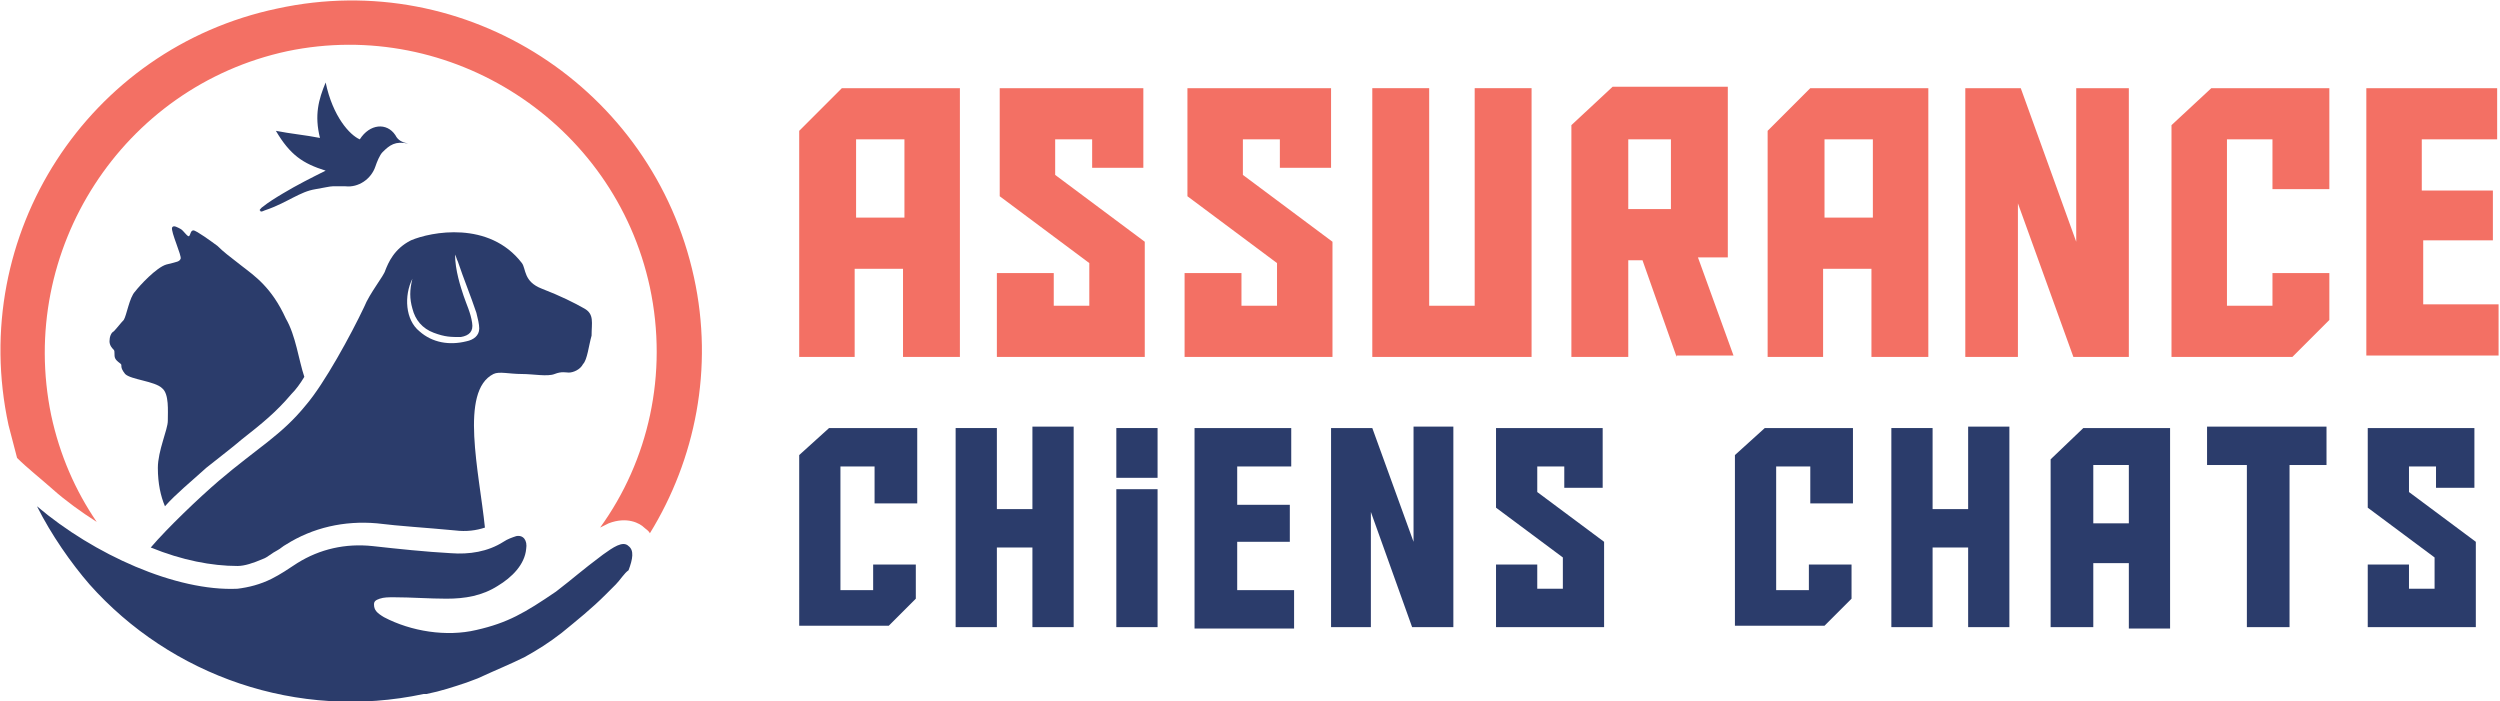 <?xml version="1.0" encoding="utf-8"?>
<!-- Generator: Adobe Illustrator 24.1.0, SVG Export Plug-In . SVG Version: 6.00 Build 0)  -->
<svg version="1.1" id="Layer_1" xmlns="http://www.w3.org/2000/svg" xmlns:xlink="http://www.w3.org/1999/xlink" x="0px" y="0px"
	 width="175.8px" height="49.3px" viewBox="0 0 175.8 49.3" style="enable-background:new 0 0 175.8 49.3;" xml:space="preserve">
<style type="text/css">
	.st0{fill:#F37064;}
	.st1{fill:#2B3C6B;}
</style>
<g>
	<path class="st0" d="M60.2,25.1h-4V9.2l3-3h8.3v18.9h-4v-6.2h-3.4V25.1z M63.6,15.3V9.8h-3.4v5.5H63.6z"/>
	<path class="st0" d="M80.5,25.1H70.1v-5.9h4v2.3h2.5v-3l-6.3-4.7V6.2h10.1v5.6h-3.6v-2h-2.6v2.5l6.3,4.7V25.1z"/>
	<path class="st0" d="M93.7,25.1H83.3v-5.9h4v2.3h2.5v-3l-6.3-4.7V6.2h10.1v5.6H90v-2h-2.6v2.5l6.3,4.7V25.1z"/>
	<path class="st0" d="M107.7,25.1H96.5V6.2h4v15.3h3.2V6.2h4V25.1z"/>
	<path class="st0" d="M117.9,25.1l-2.4-6.8h-1v6.8h-4V8.8l2.9-2.7h8.1v12h-2.1l2.5,6.9H117.9z M117.5,14.7V9.8h-3v4.9H117.5z"/>
	<path class="st0" d="M128.3,25.1h-4V9.2l3-3h8.3v18.9h-4v-6.2h-3.4V25.1z M131.7,15.3V9.8h-3.4v5.5H131.7z"/>
	<path class="st0" d="M146,17V6.2h3.7v18.9h-3.9l-3.9-10.8v10.8h-3.7V6.2h3.9L146,17z"/>
	<path class="st0" d="M159.8,21.5v-2.3h4v3.3l-2.6,2.6h-8.5V8.8l2.8-2.6h8.3v7.1h-4V9.8h-3.2v11.7H159.8z"/>
	<path class="st0" d="M166.4,6.2h9.2v3.6h-5.3v3.6h5v3.5h-4.9v4.5h5.3v3.6h-9.3V6.2z"/>
	<path class="st1" d="M61.4,41.4v-1.7h3v2.4l-1.9,1.9h-6.3V32l2.1-1.9h6.2v5.3h-3v-2.6h-2.4v8.7H61.4z"/>
	<path class="st1" d="M70.1,35.8h2.5v-5.8h2.9v14.1h-2.9v-5.6h-2.5v5.6h-2.9V30.1h2.9V35.8z"/>
	<path class="st1" d="M81.4,30.1v3.5h-2.9v-3.5H81.4z M81.4,34.4v9.7h-2.9v-9.7H81.4z"/>
	<path class="st1" d="M84,30.1h6.8v2.7H87v2.7h3.7v2.6H87v3.4h4v2.7H84V30.1z"/>
	<path class="st1" d="M99.4,38.1v-8.1h2.8v14.1h-2.9L96.4,36v8.1h-2.8V30.1h2.9L99.4,38.1z"/>
	<path class="st1" d="M112.9,44.1h-7.7v-4.4h2.9v1.7h1.8v-2.2l-4.7-3.5v-5.6h7.5v4.2h-2.7v-1.5h-1.9v1.8l4.7,3.5V44.1z"/>
	<path class="st1" d="M127.2,41.4v-1.7h3v2.4l-1.9,1.9h-6.3V32l2.1-1.9h6.2v5.3h-3v-2.6h-2.4v8.7H127.2z"/>
	<path class="st1" d="M135.9,35.8h2.5v-5.8h2.9v14.1h-2.9v-5.6h-2.5v5.6h-2.9V30.1h2.9V35.8z"/>
	<path class="st1" d="M147.2,44.1h-3V32.3l2.3-2.2h6.1v14.1h-2.9v-4.6h-2.5V44.1z M149.7,36.8v-4.1h-2.5v4.1H149.7z"/>
	<path class="st1" d="M163.7,32.7H161v11.4h-3V32.7h-2.8v-2.7h8.4V32.7z"/>
	<path class="st1" d="M174.2,44.1h-7.7v-4.4h2.9v1.7h1.8v-2.2l-4.7-3.5v-5.6h7.5v4.2h-2.7v-1.5h-1.9v1.8l4.7,3.5V44.1z"/>
</g>
<g>
	<path class="st1" d="M41.1,21.7c-0.7-0.4-1.7-0.9-3-1.4c-1.3-0.5-1.1-1.4-1.4-1.8c-2.3-3-6.4-2.2-7.8-1.6c-1.2,0.6-1.6,1.6-1.8,2.1
		c-0.1,0.4-1.1,1.6-1.5,2.6c-0.9,1.9-2.8,5.4-4.1,6.9c-1.7,2.1-3.4,3-6.1,5.3c-1.4,1.2-3.6,3.3-4.8,4.7c2.2,0.9,4.3,1.3,6.1,1.3
		c0.5,0,1.1-0.2,1.8-0.5c0.3-0.1,0.6-0.4,1-0.6c0.2-0.1,0.4-0.3,0.6-0.4c1.9-1.2,4.1-1.7,6.4-1.5c1.6,0.2,3.4,0.3,5.5,0.5
		c0.8,0.1,1.5,0,2.1-0.2c-0.4-3.9-1.8-9.6,0.6-10.8c0.4-0.2,1.1,0,2,0c0.8,0,1.8,0.2,2.3,0c0.5-0.2,0.8-0.1,1-0.1
		c0.3,0,0.8-0.2,1-0.6c0.3-0.3,0.4-1.3,0.6-2C41.6,22.7,41.8,22.1,41.1,21.7z M32.8,24c-1.2,0.3-2.4,0.1-3.3-0.7
		c-1-0.8-1.1-2.5-0.5-3.7c-0.2,0.8-0.2,1.4,0,2.1c0.2,0.8,0.7,1.4,1.5,1.7c0.8,0.3,1.2,0.3,1.9,0.3c0.6-0.1,0.9-0.4,0.8-1
		c-0.1-0.7-0.4-1.3-0.6-1.9c-0.2-0.6-0.6-1.8-0.6-2.9c0.1,0.2,0.1,0.3,0.2,0.5c0.4,1.2,0.9,2.4,1.3,3.6c0.1,0.4,0.2,0.8,0.2,1.1
		C33.7,23.6,33.3,23.9,32.8,24z"/>
	<path class="st1" d="M21.4,26.5c-0.3,0.5-0.6,0.9-0.9,1.2l0,0c-1.1,1.3-2.1,2.1-3.5,3.2c-0.7,0.6-1.5,1.2-2.5,2
		c-1.1,1-2.1,1.8-2.9,2.7c-0.3-0.7-0.5-1.6-0.5-2.7c0-1.2,0.7-2.7,0.7-3.3c0-0.7,0.1-1.9-0.4-2.3c-0.5-0.5-2.2-0.6-2.6-1
		c-0.4-0.5-0.2-0.6-0.3-0.7c-0.1-0.1-0.3-0.2-0.4-0.4c-0.1-0.2,0-0.5-0.1-0.6c-0.1-0.1-0.3-0.3-0.3-0.6c0-0.3,0.1-0.6,0.3-0.7
		c0.2-0.2,0.5-0.6,0.7-0.8c0.2-0.3,0.4-1.6,0.8-2c0.3-0.4,1.5-1.7,2.2-1.9c0.8-0.2,0.9-0.2,1-0.4c0.1-0.2-0.7-1.9-0.6-2.2
		c0.1-0.2,0.4,0,0.6,0.1c0.2,0.1,0.5,0.6,0.6,0.5c0.1-0.1,0.1-0.4,0.3-0.4c0.2,0,1.3,0.8,1.7,1.1c0.4,0.4,0.8,0.7,1.7,1.4
		c0.9,0.7,2.1,1.5,3.1,3.7C20.8,23.6,21,25.3,21.4,26.5z"/>
	<g>
		<path class="st0" d="M48.8,19.5c1.4,6.4,0.1,12.8-3.1,18c-0.1-0.2-0.3-0.3-0.4-0.4c-0.3-0.3-1.2-0.8-2.5-0.3
			c-0.2,0.1-0.4,0.2-0.6,0.3c3.4-4.7,4.8-10.8,3.5-16.9C43.2,8.6,31.7,1.2,20.2,3.6C8.6,6.1,1.2,17.6,3.6,29.2
			c0.6,2.8,1.7,5.3,3.2,7.5c-1.1-0.7-2.2-1.5-3.1-2.3c-0.9-0.8-1.8-1.5-2.5-2.2c-0.2-0.8-0.4-1.5-0.6-2.3
			C-2.3,16.5,6.2,3.4,19.5,0.6C32.8-2.3,45.9,6.2,48.8,19.5z"/>
		<g>
			<g>
				<g>
					<g>
						<path class="st1" d="M44.2,38.4c-0.4-0.4-1.1,0.1-1.8,0.6c-1.6,1.2-2,1.6-3.3,2.6c-2.2,1.5-3.4,2.2-5.6,2.7
							c-2.1,0.5-4.6,0.1-6.5-0.9c-0.5-0.3-0.7-0.5-0.7-0.9c0-0.2,0.1-0.3,0.4-0.4c0.3-0.1,0.6-0.1,1-0.1c1.2,0,2.5,0.1,3.7,0.1
							c1.3,0,2.5-0.2,3.6-0.9c1-0.6,1.9-1.5,2-2.6c0.1-0.6-0.2-1-0.7-0.9c-0.3,0.1-0.6,0.2-0.9,0.4c-1.1,0.7-2.4,0.9-3.7,0.8
							c-1.8-0.1-3.7-0.3-5.5-0.5c-1.9-0.2-3.7,0.2-5.3,1.2c-0.6,0.4-1.2,0.8-1.8,1.1c-0.8,0.4-1.6,0.6-2.4,0.7
							c-4.3,0.2-10.1-2.4-14.1-5.8c1,2,2.4,4,3.7,5.5c5.7,6.4,14.6,9.6,23.5,7.7c0.1,0,0.1,0,0.2,0c1-0.2,1.9-0.5,2.8-0.8l0,0
							c0.3-0.1,0.5-0.2,0.8-0.3c1.3-0.6,2.3-1,3.3-1.5c0.9-0.5,1.7-1,2.6-1.7c1.1-0.9,2.1-1.7,3.1-2.7c0,0,0.3-0.3,0.7-0.7
							c0.3-0.3,0.6-0.8,0.9-1C44.5,39.3,44.6,38.7,44.2,38.4z"/>
					</g>
				</g>
			</g>
		</g>
	</g>
	<path class="st1" d="M27.8,9.5c-0.6-0.9-1.8-0.8-2.5,0.3c0,0,0,0,0,0c-0.7-0.3-1.9-1.6-2.4-4c-0.5,1.2-0.8,2.3-0.4,3.9
		c-1-0.2-2.1-0.3-3.1-0.5c1,1.7,1.9,2.3,3.5,2.8c-1,0.5-2,1-3,1.6c-0.5,0.3-1,0.6-1.5,1c-0.1,0.1-0.2,0.2-0.1,0.2
		c0,0.1,0.1,0.1,0.3,0c0.9-0.3,1.6-0.7,2-0.9c0.6-0.3,1-0.5,1.6-0.6c0.6-0.1,1-0.2,1.2-0.2c0.4,0,0.5,0,0.9,0
		c0.9,0.1,1.8-0.5,2.1-1.4c0.1-0.3,0.3-0.8,0.5-1c0.5-0.5,0.9-0.8,1.8-0.6C28.3,10,28,9.9,27.8,9.5z"/>
</g>
</svg>
